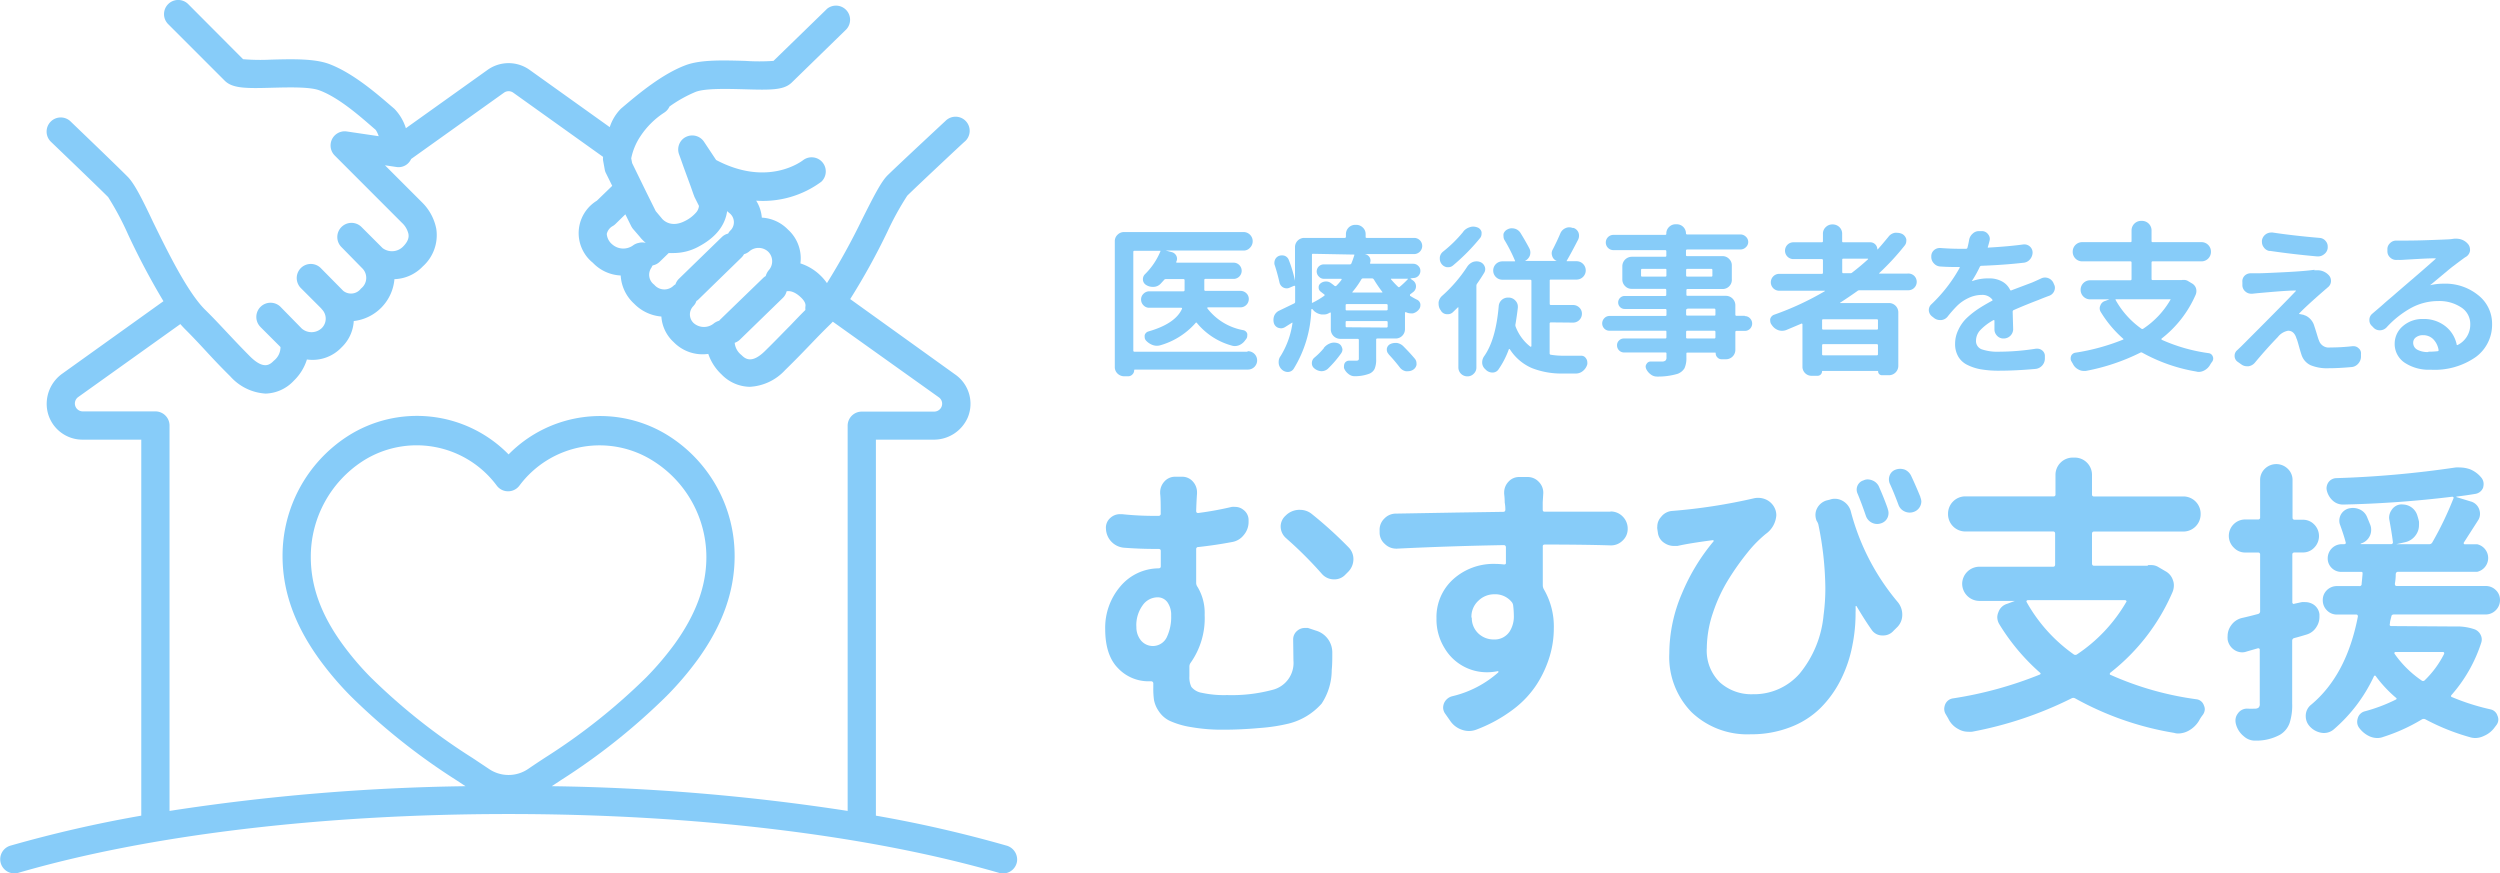 <svg xmlns="http://www.w3.org/2000/svg" width="353.92" height="123.65" viewBox="0 0 353.92 123.65"><defs><style>.cls-1{fill:#87ccf9;}</style></defs><g id="レイヤー_2" data-name="レイヤー 2"><g id="main"><g id="グループ_19" data-name="グループ 19"><g id="グループ_16" data-name="グループ 16"><g id="グループ_15" data-name="グループ 15"><path id="パス_69" data-name="パス 69" class="cls-1" d="M176.67,49.72a1.3,1.3,0,1,1,0,2.6h-16a.1.1,0,0,0-.11.09v0a.8.8,0,0,1-.26.61.82.82,0,0,1-.6.25h-.56a1.36,1.36,0,0,1-.93-.38,1.26,1.26,0,0,1-.39-.95V34.17a1.24,1.24,0,0,1,.39-.94,1.28,1.28,0,0,1,.93-.38h16.9a1.3,1.3,0,0,1,.91,2.23,1.18,1.18,0,0,1-.92.39h-11s0,0,0,0l.84.22a1,1,0,0,1,.67.54.93.93,0,0,1,.09.4.92.92,0,0,1-.11.43.09.09,0,0,0,.09.13h8.13a1.15,1.15,0,0,1,0,2.29h-4.07c-.12,0-.18.05-.18.16V41a.16.16,0,0,0,.14.18h5a1.17,1.17,0,0,1,.82.34,1.09,1.09,0,0,1,.34.82,1.18,1.18,0,0,1-1.16,1.17H171a.14.14,0,0,0-.08.05.07.07,0,0,0,0,.09h0A8.26,8.26,0,0,0,176,46.74a.73.73,0,0,1,.57.5.92.92,0,0,1,0,.29.72.72,0,0,1-.16.47.31.31,0,0,1-.09.11,2,2,0,0,1-.87.75,1.69,1.69,0,0,1-.63.13,1.41,1.41,0,0,1-.45-.07,9.7,9.7,0,0,1-4.92-3.19c-.07-.09-.14-.09-.2,0a10.5,10.5,0,0,1-4.92,3.13,1.91,1.91,0,0,1-.54.09,1.77,1.77,0,0,1-.56-.09,2.37,2.37,0,0,1-1-.66v0a.74.74,0,0,1-.18-.49,1,1,0,0,1,0-.25.76.76,0,0,1,.54-.54q3.79-1.09,4.74-3.19a.14.14,0,0,0,0-.11.14.14,0,0,0-.08-.05h-4.54a1.09,1.09,0,0,1-.82-.34,1.14,1.14,0,0,1-.35-.83,1.1,1.1,0,0,1,.35-.82,1.15,1.15,0,0,1,.82-.34h4.83c.1,0,.16-.06.16-.18V39.67a.15.15,0,0,0-.12-.16h-2.54a.3.3,0,0,0-.26.14l-.45.49a1.41,1.41,0,0,1-1,.47h-.16a1.7,1.7,0,0,1-.92-.27.93.93,0,0,1-.45-.83,1,1,0,0,1,.32-.72,9.76,9.76,0,0,0,2.15-3.19.08.08,0,0,0,0-.09.12.12,0,0,0-.1,0h-3.57a.14.14,0,0,0-.16.12v14a.15.15,0,0,0,.12.16h16Z"/><path id="パス_70" data-name="パス 70" class="cls-1" d="M199.7,39.41s0,0,0,0a.07.07,0,0,0,0,.06l.31.22a1,1,0,0,1,.45.85,1,1,0,0,1-.38.79l-.47.36s0,0,0,.09,0,.08,0,.09c.32.2.65.39,1,.56a.83.83,0,0,1,.47.63,1.1,1.1,0,0,1,0,.18.89.89,0,0,1-.22.58,1.53,1.53,0,0,1-.83.54,1.33,1.33,0,0,1-.34,0,1.4,1.4,0,0,1-.63-.16l0,0a.09.09,0,0,0-.1,0,.09.09,0,0,0-.06.08v2.31a1.32,1.32,0,0,1-.38.94,1.29,1.29,0,0,1-.94.39H195c-.12,0-.18.05-.18.16v2.78a3.33,3.33,0,0,1-.22,1.36,1.44,1.44,0,0,1-.82.71,5.86,5.86,0,0,1-2,.33.05.05,0,0,1,0,0,1.34,1.34,0,0,1-.88-.32,1.85,1.85,0,0,1-.63-.83.92.92,0,0,1,0-.29.81.81,0,0,1,.11-.43.71.71,0,0,1,.63-.33h1a.45.45,0,0,0,.28-.07.27.27,0,0,0,.08-.23V48.13c0-.1-.06-.16-.18-.16h-2.47a1.34,1.34,0,0,1-1.32-1.33V44.33a.1.1,0,0,0-.05-.08.05.05,0,0,0-.08,0h0a.51.51,0,0,1-.16.09,1.29,1.29,0,0,1-.67.18l-.34,0A2,2,0,0,1,186,44c-.07-.09-.15-.17-.22-.25a.1.1,0,0,0-.08,0,.08.08,0,0,0-.06.08,16.88,16.88,0,0,1-2.51,8.4,1,1,0,0,1-.81.43h0a1.24,1.24,0,0,1-.87-.36,1.37,1.37,0,0,1-.43-.9,1.1,1.1,0,0,1,0-.18,1.3,1.3,0,0,1,.27-.81,12,12,0,0,0,1.68-4.65.07.07,0,0,0,0-.07.08.08,0,0,0-.07,0l-1,.63a1.17,1.17,0,0,1-.54.16,1.78,1.78,0,0,1-.39-.07,1,1,0,0,1-.63-.67,1.74,1.74,0,0,1-.06-.45,1.71,1.71,0,0,1,.11-.59,1.41,1.41,0,0,1,.74-.74l2.07-1a.23.23,0,0,0,.15-.23c0-.37,0-.93,0-1.66v-.52a.12.12,0,0,0-.05-.09h-.11l-.63.27a.9.9,0,0,1-.4.09,1,1,0,0,1-.47-.11,1.06,1.06,0,0,1-.56-.74c-.18-.8-.4-1.6-.65-2.38a.89.89,0,0,1-.07-.36,1.17,1.17,0,0,1,.09-.45,1,1,0,0,1,.58-.56,1.25,1.25,0,0,1,.81,0,1,1,0,0,1,.56.58,17.86,17.86,0,0,1,.88,2.95h0V35a1.31,1.31,0,0,1,1.33-1.32h5.7a.16.16,0,0,0,.18-.14v-.38a1.32,1.32,0,0,1,1.29-1.33H192a1.33,1.33,0,0,1,.94.39,1.26,1.26,0,0,1,.39.94v.34c0,.12,0,.18.16.18h6.74a1.14,1.14,0,0,1,1.11,1.18,1.16,1.16,0,0,1-1.11,1.11h-7.4s0,0,0,0l.38,0a1,1,0,0,1,.68.45.9.9,0,0,1,.13.45,1,1,0,0,1-.06.34c0,.09,0,.13.09.13h6a1,1,0,0,1,.73.3.92.92,0,0,1,.3.72,1,1,0,0,1-1,1Zm-13.81-3.48c-.1,0-.16,0-.16.17V41c0,.41,0,1,0,1.78a.12.12,0,0,0,0,.08.1.1,0,0,0,.09,0,12.1,12.1,0,0,0,1.67-1,.13.13,0,0,0,0-.17.12.12,0,0,0,0,0c-.17-.12-.34-.26-.52-.4a.7.7,0,0,1-.29-.56.68.68,0,0,1,.24-.59,1.21,1.21,0,0,1,.75-.29l.06,0a1.11,1.11,0,0,1,.68.22c.19.14.36.26.51.39a.2.2,0,0,0,.26,0v0a6.63,6.63,0,0,0,.74-.85.07.07,0,0,0,0-.09.06.06,0,0,0-.06-.05h-2.41a.94.94,0,0,1-.72-.3,1,1,0,0,1,.7-1.74h3.64a.24.24,0,0,0,.25-.15c.15-.37.28-.74.4-1.13a.12.12,0,0,0,0-.11.12.12,0,0,0-.08,0Zm1.51,13.34a2.06,2.06,0,0,1,.87-.65,1.52,1.52,0,0,1,.59-.12,1.84,1.84,0,0,1,.47.07.9.9,0,0,1,.63.58,1,1,0,0,1,.09.34,1,1,0,0,1-.18.52A15.49,15.49,0,0,1,188,52.19a1.36,1.36,0,0,1-.92.36h0a1.66,1.66,0,0,1-1-.39.9.9,0,0,1-.36-.76,1,1,0,0,1,.38-.79,9.91,9.91,0,0,0,1.33-1.34Zm8.87-5.33q.18,0,.18-.15v-.57a.16.16,0,0,0-.14-.17h-5.66c-.1,0-.15.05-.15.17v.57a.13.13,0,0,0,.11.15s0,0,0,0Zm0,2.43a.16.16,0,0,0,.18-.14v-.62c0-.1-.06-.16-.18-.16h-5.62a.13.13,0,0,0-.15.12s0,0,0,0v.58q0,.18.15.18Zm-1.8-6.83a.29.29,0,0,0-.27-.13H193a.29.29,0,0,0-.27.13,12.2,12.2,0,0,1-1.26,1.78.06.06,0,0,0,0,.09.08.08,0,0,0,.07,0h4.08a.08.08,0,0,0,.07,0,.07.07,0,0,0,0-.09,18,18,0,0,1-1.21-1.78Zm2.11,10.58a.86.86,0,0,1-.25-.61v-.13a.88.88,0,0,1,.45-.65,1.62,1.62,0,0,1,.74-.18h.23a1.65,1.65,0,0,1,.9.45c.66.66,1.21,1.26,1.66,1.8a1,1,0,0,1,.22.63,1,1,0,0,1,0,.24,1.08,1.08,0,0,1-.56.72,1.26,1.26,0,0,1-.63.16,1.33,1.33,0,0,1-.34,0,1.43,1.43,0,0,1-.83-.53,23.9,23.9,0,0,0-1.57-1.85Zm2.72-10.6a.06.06,0,0,0,0-.06h0a.08.08,0,0,0-.07,0H197a.08.08,0,0,0-.07,0,.07.07,0,0,0,0,.09,12.68,12.68,0,0,0,1,1.06.15.15,0,0,0,.22,0l0,0a13.1,13.1,0,0,0,1.15-1.08Z"/><path id="パス_71" data-name="パス 71" class="cls-1" d="M207.7,37.77a1.79,1.79,0,0,1,.81-.68,1.61,1.61,0,0,1,.54-.09,1.41,1.41,0,0,1,.49.09,1.1,1.1,0,0,1,.65.65.92.92,0,0,1,.07.36,1,1,0,0,1-.16.54q-.45.75-1,1.53a.52.52,0,0,0-.09.29V52a1.19,1.19,0,0,1-.38.91,1.21,1.21,0,0,1-.91.37A1.26,1.26,0,0,1,206.46,52V43.56s0-.05,0-.05a.06.06,0,0,0-.07,0l-.72.7a1,1,0,0,1-.67.27,1.2,1.2,0,0,1-.2,0A1,1,0,0,1,204,44a.81.81,0,0,0-.12-.18,1.57,1.57,0,0,1-.22-.79,2.29,2.29,0,0,1,0-.25,1.54,1.54,0,0,1,.5-.9A20.25,20.25,0,0,0,207.7,37.77Zm-.54-5a1.91,1.91,0,0,1,.9-.6,1.41,1.41,0,0,1,.49-.09,1.71,1.71,0,0,1,.59.11.93.93,0,0,1,.6.65,1.24,1.24,0,0,1,0,.27.93.93,0,0,1-.2.58,28.24,28.24,0,0,1-3.84,3.89,1,1,0,0,1-.66.25l-.2,0a1.19,1.19,0,0,1-.78-.49,1.23,1.23,0,0,1-.23-.72v-.18a1.23,1.23,0,0,1,.45-.81A18.6,18.6,0,0,0,207.16,32.8Zm12.4,12.87a.16.16,0,0,0-.18.14v4.24a.18.18,0,0,0,.16.2h0a11.07,11.07,0,0,0,1.82.14h2.47a.77.77,0,0,1,.7.38.88.88,0,0,1,.18.52,1.12,1.12,0,0,1,0,.31l0,0a1.82,1.82,0,0,1-.6.93,1.54,1.54,0,0,1-1,.38h-1.88a11.4,11.4,0,0,1-4.36-.77,7,7,0,0,1-3.14-2.69.07.07,0,0,0-.08,0s-.06,0-.06.06a12.25,12.25,0,0,1-1.46,2.83,1,1,0,0,1-.83.43h0a1.32,1.32,0,0,1-.9-.34l-.14-.14a1.26,1.26,0,0,1-.43-.87v-.11a1.5,1.5,0,0,1,.27-.84q1.66-2.33,2.07-7.1a1.3,1.3,0,0,1,1.3-1.21h.2a1.31,1.31,0,0,1,.9.47,1.2,1.2,0,0,1,.31.81v.14q-.14,1.19-.33,2.31a.67.67,0,0,0,0,.34,6.51,6.51,0,0,0,2.09,2.87.08.08,0,0,0,.1,0,.09.09,0,0,0,.06-.09V39.76c0-.1-.06-.16-.18-.16h-3.93a1.3,1.3,0,0,1,0-2.6h1.7s.07,0,.08,0a.09.09,0,0,0,0-.11A22.89,22.89,0,0,0,213,34a1,1,0,0,1-.15-.54,1.47,1.47,0,0,1,0-.36,1.09,1.09,0,0,1,.61-.65,1.17,1.17,0,0,1,.58-.13,1.54,1.54,0,0,1,.43.06,1.38,1.38,0,0,1,.79.61c.47.76.89,1.49,1.25,2.18a1.3,1.3,0,0,1,.14.58,1.55,1.55,0,0,1-.07.43,1.41,1.41,0,0,1-.7.76l0,0s0,0,0,0a0,0,0,0,0,0,0h4.6s0,0,0,0,0,0,0,0l-.09,0a1.06,1.06,0,0,1-.65-.7,1.22,1.22,0,0,1-.07-.38,1.1,1.1,0,0,1,.16-.56c.37-.72.73-1.47,1.06-2.25a1.39,1.39,0,0,1,.71-.74,1.25,1.25,0,0,1,.57-.13,1.2,1.2,0,0,1,.45.09l.15,0a1.15,1.15,0,0,1,.7.68,1.2,1.2,0,0,1,.07.42,1.31,1.31,0,0,1-.11.52c-.65,1.26-1.18,2.25-1.62,3a.06.06,0,0,0,0,.09h0a.1.1,0,0,0,.08,0h1.3a1.3,1.3,0,1,1,0,2.6h-3.62c-.12,0-.18,0-.18.16V43a.16.16,0,0,0,.14.18h3.16a1.25,1.25,0,0,1,.89.36,1.18,1.18,0,0,1,.37.88,1.25,1.25,0,0,1-1.26,1.25Z"/><path id="パス_72" data-name="パス 72" class="cls-1" d="M247,44.75a1,1,0,0,1,.75.32,1.05,1.05,0,0,1,0,1.47,1,1,0,0,1-.75.3h-1.17c-.1,0-.16.06-.16.18v2.51a1.33,1.33,0,0,1-1.32,1.33h-.63a.79.79,0,0,1-.58-.25.78.78,0,0,1-.25-.6c0-.06,0-.09-.11-.09h-3.87c-.12,0-.17,0-.17.15v.54a3.45,3.45,0,0,1-.27,1.52,1.91,1.91,0,0,1-1,.8,9.8,9.8,0,0,1-2.9.38h0a1.42,1.42,0,0,1-.9-.32,2,2,0,0,1-.63-.78,1.14,1.14,0,0,1-.07-.32.68.68,0,0,1,.14-.38.64.64,0,0,1,.58-.33l1.67,0a.68.68,0,0,0,.43-.15.58.58,0,0,0,.13-.44v-.54a.13.13,0,0,0-.12-.15h-5.88a1,1,0,0,1-1-1,.91.91,0,0,1,.29-.7.93.93,0,0,1,.7-.28h5.84c.11,0,.16-.06.16-.18V47c0-.12,0-.18-.16-.18h-7.88a1,1,0,0,1-.75-.3,1.05,1.05,0,0,1,0-1.47,1,1,0,0,1,.75-.32h7.89a.15.15,0,0,0,.16-.12v-.69c0-.12-.06-.18-.16-.18H230a.92.92,0,0,1,0-1.84h5.73a.15.15,0,0,0,.16-.12v-.71c0-.12-.06-.18-.16-.18H231a1.24,1.24,0,0,1-.93-.38,1.3,1.3,0,0,1-.4-.94V37.68A1.35,1.35,0,0,1,231,36.35h4.74a.15.15,0,0,0,.16-.12v-.64c0-.12-.06-.18-.16-.18h-7.33a1.08,1.08,0,0,1,0-2.16h7.33a.15.15,0,0,0,.16-.12v0a1.26,1.26,0,0,1,.39-1,1.28,1.28,0,0,1,.93-.38h.14a1.3,1.3,0,0,1,1.32,1.29v0q0,.15.18.15h7.52a1.1,1.1,0,0,1,.78.32,1,1,0,0,1,0,1.49l0,0a1.1,1.1,0,0,1-.78.32h-7.53a.16.16,0,0,0-.17.13,0,0,0,0,0,0,.05v.6c0,.11.05.16.17.16h5a1.26,1.26,0,0,1,.94.4,1.24,1.24,0,0,1,.38.93v1.91A1.3,1.3,0,0,1,244,40.91h-5.09a.16.16,0,0,0-.17.14,0,0,0,0,0,0,0v.67c0,.11.05.16.17.16h5.44a1.34,1.34,0,0,1,1.32,1.32v1.35a.15.15,0,0,0,.13.16H247ZM232.32,39a.14.14,0,0,0,.11.16h3.32a.14.14,0,0,0,.16-.12v-.8c0-.12,0-.18-.16-.18h-3.28q-.15,0-.15.18Zm10.1-.76q0-.18-.15-.18h-3.4a.16.16,0,0,0-.17.14,0,0,0,0,0,0,0V39c0,.1.05.16.17.16h3.4a.13.13,0,0,0,.15-.12s0,0,0,0Zm-3.55,5.5a.16.16,0,0,0-.17.13,0,0,0,0,0,0,0v.65c0,.1.05.16.17.16h3.8c.12,0,.18,0,.18-.16v-.65a.17.17,0,0,0-.13-.18h-3.85Zm3.8,4.18a.16.16,0,0,0,.18-.13V47a.16.16,0,0,0-.13-.18h-3.85a.15.15,0,0,0-.17.13,0,0,0,0,0,0,.05v.74a.15.15,0,0,0,.13.18h3.84Z"/><path id="パス_73" data-name="パス 73" class="cls-1" d="M271,39.06a1.19,1.19,0,0,1,0,1.68l0,0a1.15,1.15,0,0,1-.85.35h-6.9a.47.47,0,0,0-.32.12c-.84.6-1.65,1.14-2.42,1.64,0,0-.05,0,0,.05a.05.05,0,0,0,.06,0h6.85a1.32,1.32,0,0,1,1.32,1.32v7.57a1.33,1.33,0,0,1-1.32,1.33h-1a.54.54,0,0,1-.54-.54h0a.05.05,0,0,0-.05-.07H258s-.06,0-.06.09a.62.62,0,0,1-.61.6h-.81A1.29,1.29,0,0,1,255.17,52V45.92a.11.11,0,0,0-.06-.1.09.09,0,0,0-.1,0l-2.13.9a1.71,1.71,0,0,1-.59.11,1.66,1.66,0,0,1-.49-.07,1.83,1.83,0,0,1-.9-.65l-.09-.13a.89.89,0,0,1-.2-.56.77.77,0,0,1,0-.27.88.88,0,0,1,.59-.61,41,41,0,0,0,7.14-3.32,0,0,0,0,0,0-.06l0,0h-6.45a1.21,1.21,0,0,1-.85-.35,1.2,1.2,0,0,1,0-1.69l0,0a1.17,1.17,0,0,1,.85-.35h6a.15.15,0,0,0,.18-.13v-1.8c0-.1-.06-.16-.18-.16h-4a1.19,1.19,0,0,1,0-2.38h4q.18,0,.18-.15v-1a1.27,1.27,0,0,1,.4-1,1.32,1.32,0,0,1,.93-.38h.06a1.37,1.37,0,0,1,.94.38,1.3,1.3,0,0,1,.39,1v1a.13.13,0,0,0,.12.15h3.86a1,1,0,0,1,1,1v0s0,0,0,0a.07.07,0,0,0,.06,0c.52-.57,1-1.16,1.5-1.76a1.44,1.44,0,0,1,.9-.58,1.49,1.49,0,0,1,.36,0,1.71,1.71,0,0,1,.7.16,1.19,1.19,0,0,1,.58.74,1.24,1.24,0,0,1,0,.27,1,1,0,0,1-.23.63,35.14,35.14,0,0,1-3.61,3.91,0,0,0,0,0,0,.06h0a.07.07,0,0,0,.07,0h3.95A1.19,1.19,0,0,1,271,39.06Zm-5.3,7.6a.14.14,0,0,0,.16-.12V45.35a.14.14,0,0,0-.12-.15h-7.63a.14.14,0,0,0-.16.11V46.5a.14.14,0,0,0,.12.16h7.63Zm-7.75,3.48a.14.14,0,0,0,.12.16h7.63a.15.15,0,0,0,.16-.12V48.9c0-.12-.06-.18-.16-.18h-7.59c-.11,0-.16.06-.16.18Zm3-13.52a.13.13,0,0,0-.15.12,0,0,0,0,0,0,0v1.76q0,.18.15.18h1a.4.4,0,0,0,.29-.12c.81-.62,1.55-1.25,2.22-1.86,0,0,0-.06,0-.08a.11.11,0,0,0-.07,0Z"/><path id="パス_74" data-name="パス 74" class="cls-1" d="M285,46.62a1.34,1.34,0,0,1-1.3,1.3h-.09a1.2,1.2,0,0,1-.9-.4,1.27,1.27,0,0,1-.36-.88v0c0-.27,0-.69,0-1.24a.1.1,0,0,0-.05-.08.09.09,0,0,0-.09,0,7.65,7.65,0,0,0-1.85,1.4,2.2,2.2,0,0,0-.62,1.49,1.24,1.24,0,0,0,.8,1.24,7,7,0,0,0,2.53.34,34.45,34.45,0,0,0,5.17-.43h.18a1.1,1.1,0,0,1,.69.25,1,1,0,0,1,.38.85l0,.31a1.48,1.48,0,0,1-1.35,1.46c-1.9.17-3.61.25-5.12.25a14.83,14.83,0,0,1-2.49-.18,6.92,6.92,0,0,1-1.95-.61,3,3,0,0,1-1.34-1.19,3.48,3.48,0,0,1-.46-1.84,4.42,4.42,0,0,1,.44-1.92A5.52,5.52,0,0,1,278.45,45a12.48,12.48,0,0,1,1.62-1.28c.55-.36,1.18-.73,1.9-1.12.1,0,.13-.11.07-.2a1.78,1.78,0,0,0-1.5-.65,4.41,4.41,0,0,0-1.89.45A5.65,5.65,0,0,0,277,43.36a17.82,17.82,0,0,0-1.28,1.46,1.3,1.3,0,0,1-.9.49l-.18,0a1.36,1.36,0,0,1-.81-.27l-.32-.25a1.17,1.17,0,0,1-.45-.83v-.07a1.09,1.09,0,0,1,.36-.81,21.36,21.36,0,0,0,4-5.16.17.17,0,0,0,0-.12.12.12,0,0,0-.08,0h-.11c-.74,0-1.57,0-2.5-.07a1.3,1.3,0,0,1-.94-.43,1.31,1.31,0,0,1-.38-1v0a1.12,1.12,0,0,1,.38-.88,1.2,1.2,0,0,1,.81-.31h.11c.94.07,1.83.11,2.67.11h.95a.2.2,0,0,0,.2-.16c.1-.39.18-.76.24-1.12a1.53,1.53,0,0,1,.54-.9,1.23,1.23,0,0,1,.83-.32h.11l.39,0a1.08,1.08,0,0,1,.83.47,1,1,0,0,1,.18.92c-.06.26-.14.54-.23.83a.09.09,0,0,0,0,.11.14.14,0,0,0,.11,0c1.93-.11,3.58-.26,4.94-.45l.18,0a1.16,1.16,0,0,1,1.1,1.13v0a1.51,1.51,0,0,1-.38,1,1.34,1.34,0,0,1-.95.47q-2.58.3-5.9.43a.25.25,0,0,0-.25.16,15.7,15.7,0,0,1-1.12,2s0,0,0,0,0,0,.06,0a6.78,6.78,0,0,1,2.4-.38,3.72,3.72,0,0,1,1.79.42,2.64,2.64,0,0,1,1.16,1.2c.06.1.13.12.22.06L287.67,40c.51-.22.95-.42,1.33-.6a1.24,1.24,0,0,1,.54-.11,1.33,1.33,0,0,1,1.16.76l.09.22a1,1,0,0,1,.12.45,1.22,1.22,0,0,1-.86,1.17c-.54.2-1,.38-1.43.56-1,.38-2.21.86-3.53,1.44a.25.25,0,0,0-.16.25Z"/><path id="パス_75" data-name="パス 75" class="cls-1" d="M308.94,39.63l.27,0a1.06,1.06,0,0,1,.5.13l.6.36a1.23,1.23,0,0,1,.57.68,1.34,1.34,0,0,1,.06.4,1.37,1.37,0,0,1-.09.49A15.81,15.81,0,0,1,306,47.94a.15.15,0,0,0,0,.1s0,.06.07.08A24.28,24.28,0,0,0,312.7,50a.71.71,0,0,1,.56.47.72.72,0,0,1,.06.29.78.78,0,0,1-.15.45,3.52,3.52,0,0,0-.3.45,2,2,0,0,1-.83.79,1.65,1.65,0,0,1-.78.2,1.19,1.19,0,0,1-.32-.05,23.85,23.85,0,0,1-7.66-2.67.27.27,0,0,0-.29,0,29.35,29.35,0,0,1-7.7,2.58l-.31,0a1.47,1.47,0,0,1-.74-.2,1.72,1.72,0,0,1-.79-.81l-.09-.15-.09-.16a.72.72,0,0,1-.13-.45,1,1,0,0,1,.06-.34.78.78,0,0,1,.61-.47,30.15,30.15,0,0,0,6.72-1.84c.1,0,.11-.1,0-.18a16.17,16.17,0,0,1-3.12-3.73,1,1,0,0,1-.16-.54.85.85,0,0,1,.09-.38,1,1,0,0,1,.67-.65l.61-.23s0,0,0,0h0a0,0,0,0,0,0,0h-2.77A1.35,1.35,0,0,1,294.55,41v0a1.34,1.34,0,0,1,1.32-1.32h5.73c.1,0,.16-.06.16-.18V37.18c0-.12-.05-.18-.16-.18h-6.85a1.34,1.34,0,0,1-1.32-1.33V35.6a1.34,1.34,0,0,1,1.32-1.32h6.85a.14.14,0,0,0,.16-.12V32.59a1.35,1.35,0,0,1,1.32-1.32h.18a1.35,1.35,0,0,1,1.33,1.32v1.53a.14.14,0,0,0,.12.16h7A1.34,1.34,0,0,1,313,35.6v.07A1.34,1.34,0,0,1,311.69,37h-6.94c-.11,0-.16.06-.16.18v2.29c0,.12.05.18.16.18h4.11Zm-1.68,2.85a.09.09,0,0,0,0-.11.1.1,0,0,0-.1,0h-7.55a.1.1,0,0,0-.1,0,.09.09,0,0,0,0,.11,12.3,12.3,0,0,0,3.64,4.05.23.23,0,0,0,.27,0,12.23,12.23,0,0,0,3.82-4.05Z"/><path id="パス_76" data-name="パス 76" class="cls-1" d="M327.61,38.26l.4,0a2.18,2.18,0,0,1,1.69.72,1.13,1.13,0,0,1,.29.76.36.36,0,0,1,0,.11,1.12,1.12,0,0,1-.45.83l-.26.23a1.64,1.64,0,0,0-.19.16q-2.56,2.22-3.59,3.3a.08.08,0,0,0,0,.09.08.08,0,0,0,.07,0l.54.11a2,2,0,0,0,.31.12,2.32,2.32,0,0,1,1.22,1.5c.07.2.18.54.32,1s.25.84.33,1a1.45,1.45,0,0,0,1.59,1,27.72,27.72,0,0,0,3.15-.18l.16,0a1,1,0,0,1,.71.29.92.92,0,0,1,.34.83l0,.38a1.49,1.49,0,0,1-.42,1,1.4,1.4,0,0,1-1,.46c-1.2.11-2.25.16-3.15.16a6.11,6.11,0,0,1-2.57-.43,2.46,2.46,0,0,1-1.29-1.5c-.09-.27-.22-.7-.38-1.28s-.27-.93-.32-1c-.22-.74-.62-1.1-1.19-1.1a2.4,2.4,0,0,0-1.46.9q-1.59,1.64-3.23,3.61a1.48,1.48,0,0,1-.9.52l-.23,0a1.3,1.3,0,0,1-.78-.25l-.54-.38a1,1,0,0,1-.43-.83,1,1,0,0,1,.34-.79l.56-.53q6.09-6.09,7.77-7.87s0,0,0-.07a.06.06,0,0,0-.06,0c-1.14,0-2.95.16-5.42.38l-.67.07a.55.55,0,0,1-.18,0,1.2,1.2,0,0,1-.79-.29,1.18,1.18,0,0,1-.45-.85l0-.5a1.11,1.11,0,0,1,.31-.9,1.2,1.2,0,0,1,.88-.35h.85c.71,0,2-.06,4-.16s3.33-.22,4.19-.34Zm-6.29-2.72a1.24,1.24,0,0,1-.85-.54,1.22,1.22,0,0,1-.25-.74,1,1,0,0,1,0-.24v0a1.33,1.33,0,0,1,1.3-1.1.83.83,0,0,1,.22,0c2,.3,4.19.55,6.65.76a1.19,1.19,0,0,1,.87.47,1.13,1.13,0,0,1,.27.74v.2l0,0a1.24,1.24,0,0,1-.51.9,1.33,1.33,0,0,1-.86.31l-.13,0c-2.34-.21-4.57-.47-6.72-.79Z"/><path id="パス_77" data-name="パス 77" class="cls-1" d="M347.45,33.79l.27,0a2.25,2.25,0,0,1,.85.16,2.08,2.08,0,0,1,.88.67,1.17,1.17,0,0,1,.22.67.69.69,0,0,1,0,.25,1.23,1.23,0,0,1-.52.79,4.2,4.2,0,0,0-.49.33c-.36.26-.81.6-1.34,1s-1.14.93-1.84,1.51-1.19,1-1.47,1.21a.06.06,0,0,0,0,0l0,0a8.34,8.34,0,0,1,1.93-.22,7.38,7.38,0,0,1,4.86,1.6,5.12,5.12,0,0,1,2,4.15,5.67,5.67,0,0,1-2.29,4.62,10.15,10.15,0,0,1-6.4,1.81,6.2,6.2,0,0,1-3.7-1,3.19,3.19,0,0,1-1.4-2.72,3.26,3.26,0,0,1,1.17-2.46A4.18,4.18,0,0,1,343,45.16a4.91,4.91,0,0,1,3.16,1,4.42,4.42,0,0,1,1.62,2.57q0,.18.18.09a3.21,3.21,0,0,0,1.75-2.94,2.76,2.76,0,0,0-1.28-2.36,5.59,5.59,0,0,0-3.28-.9,8,8,0,0,0-3.86,1,13.58,13.58,0,0,0-3.44,2.74,1.32,1.32,0,0,1-.9.4h-.06a1.2,1.2,0,0,1-.86-.36l-.24-.25a1.06,1.06,0,0,1-.36-.83,1.12,1.12,0,0,1,.45-.94c.44-.39,1-.84,1.55-1.34s1.18-1,1.78-1.54l1.23-1.06q2.94-2.51,4.37-3.8s0-.05,0-.07a.08.08,0,0,0-.07,0c-1.14,0-2.75.11-4.85.23h-.25a1.63,1.63,0,0,0-.31,0h-.12a1.2,1.2,0,0,1-.8-.31,1.17,1.17,0,0,1-.43-.88l0-.31a1.12,1.12,0,0,1,.38-.88,1.18,1.18,0,0,1,.85-.36l.05,0h.76c.75,0,1.94,0,3.58-.06s2.76-.09,3.34-.14Zm-3.69,16a11.73,11.73,0,0,0,1.33-.07.14.14,0,0,0,.14-.14.06.06,0,0,0,0,0,2.81,2.81,0,0,0-.76-1.56,2,2,0,0,0-1.44-.57,1.6,1.6,0,0,0-1,.3.91.91,0,0,0-.4.75,1.1,1.1,0,0,0,.57,1,3.12,3.12,0,0,0,1.58.34Z"/></g></g><g id="グループ_18" data-name="グループ 18"><g id="グループ_17" data-name="グループ 17"><path id="パス_78" data-name="パス 78" class="cls-1" d="M183.07,90.54a1.58,1.58,0,0,1,.61-1.27,1.61,1.61,0,0,1,1-.37,4,4,0,0,1,.49,0l1.11.37a3.21,3.21,0,0,1,2.33,3.12v.16c0,.77,0,1.54-.08,2.3a8.64,8.64,0,0,1-1.43,4.76,9.21,9.21,0,0,1-4.68,2.83,25.2,25.2,0,0,1-4.06.62c-1.8.16-3.46.24-5,.24a25.26,25.26,0,0,1-4.76-.37,11.74,11.74,0,0,1-3-.88,3.84,3.84,0,0,1-1.57-1.39,4.07,4.07,0,0,1-.66-1.56,11.29,11.29,0,0,1-.1-1.74v-.58a.3.3,0,0,0-.25-.33h-.37a5.93,5.93,0,0,1-4.36-1.84q-1.83-1.84-1.83-5.58A9,9,0,0,1,158.62,83,7.12,7.12,0,0,1,164,80.46c.22,0,.33-.1.33-.29V78c0-.2-.11-.29-.33-.29h-.54c-1.42,0-2.87-.06-4.34-.17a2.79,2.79,0,0,1-2.55-2.66v0a1.82,1.82,0,0,1,.62-1.56,2,2,0,0,1,1.39-.53h.25c1.42.15,2.84.23,4.27.24h.9a.29.29,0,0,0,.32-.24.14.14,0,0,0,0-.09c0-1.17,0-2.12-.08-2.83v-.16a2.25,2.25,0,0,1,.58-1.52,2,2,0,0,1,1.51-.7h1a2,2,0,0,1,1.56.7,2.25,2.25,0,0,1,.57,1.52v.16q-.08,1.11-.12,2.46c0,.22.11.32.33.29a46.93,46.93,0,0,0,4.71-.86,2.77,2.77,0,0,1,.49,0,1.84,1.84,0,0,1,1.15.41,1.79,1.79,0,0,1,.74,1.48v.2a2.85,2.85,0,0,1-.68,1.89,2.65,2.65,0,0,1-1.7,1c-1.47.28-3,.51-4.71.7a.29.29,0,0,0-.33.25v4.84a1,1,0,0,0,.2.57,7.12,7.12,0,0,1,1,3.94,10.9,10.9,0,0,1-2,6.81.92.92,0,0,0-.16.53v1.36a3.11,3.11,0,0,0,.28,1.5,2.39,2.39,0,0,0,1.48.84,14.74,14.74,0,0,0,3.57.32,22.28,22.28,0,0,0,6.4-.73,3.92,3.92,0,0,0,3-4.15v0ZM160.88,88.7a2.93,2.93,0,0,0,.67,2,2.19,2.19,0,0,0,3.61-.45,6.65,6.65,0,0,0,.64-3.1,3.09,3.09,0,0,0-.53-1.89,1.7,1.7,0,0,0-1.4-.7,2.6,2.6,0,0,0-2.12,1.15,4.79,4.79,0,0,0-.88,3Zm21.24-12.47a2.21,2.21,0,0,1-.82-1.72A2.07,2.07,0,0,1,182,73l0,0a2.74,2.74,0,0,1,1.8-.82.69.69,0,0,1,.25,0,2.6,2.6,0,0,1,1.64.57,58.23,58.23,0,0,1,5.21,4.72,2.35,2.35,0,0,1,.7,1.68,2.54,2.54,0,0,1-.78,1.84l-.37.37a2.1,2.1,0,0,1-1.56.66h-.08a2.27,2.27,0,0,1-1.64-.74,55.11,55.11,0,0,0-5-5Z"/><path id="パス_79" data-name="パス 79" class="cls-1" d="M228,72.41a2.35,2.35,0,0,1,1.73.72,2.41,2.41,0,0,1,.7,1.74v0a2.23,2.23,0,0,1-.74,1.68,2.3,2.3,0,0,1-1.64.66h-.08q-3.73-.12-9.27-.12c-.22,0-.32.11-.29.32v5.46a1.14,1.14,0,0,0,.16.57,10.44,10.44,0,0,1,1.4,5.54,13.68,13.68,0,0,1-.58,3.92,15.79,15.79,0,0,1-1.78,3.9,14,14,0,0,1-3.42,3.65,20.79,20.79,0,0,1-5.21,2.85,2.94,2.94,0,0,1-2.05,0,3.23,3.23,0,0,1-1.64-1.27l-.66-.94a1.55,1.55,0,0,1-.33-.9,1.9,1.9,0,0,1,.12-.62,1.73,1.73,0,0,1,1.15-1,15,15,0,0,0,6.56-3.4s0-.06,0-.1a.09.09,0,0,0-.08-.06,7.37,7.37,0,0,1-1.56.16,6.94,6.94,0,0,1-6-3.44,7.72,7.72,0,0,1-1.13-4.19A7.2,7.2,0,0,1,205.73,82a8.5,8.5,0,0,1,5.9-2.17,11,11,0,0,1,1.28.08c.21,0,.31-.07.28-.29V77.5q0-.33-.33-.33c-4.94.09-10,.25-15.09.5a.17.17,0,0,1-.12,0,2.27,2.27,0,0,1-1.6-.66,2.11,2.11,0,0,1-.74-1.64v-.25a2.19,2.19,0,0,1,.66-1.7,2.25,2.25,0,0,1,1.68-.71l8.57-.15,6.6-.1c.19,0,.29-.11.29-.32a5.52,5.52,0,0,0-.09-1,10.16,10.16,0,0,0-.08-1.23v-.2a2.2,2.2,0,0,1,.58-1.48,2,2,0,0,1,1.56-.7h1.18a2.14,2.14,0,0,1,1.6.7,2.17,2.17,0,0,1,.62,1.56l-.08,1.32v1c0,.22.06.33.28.33l4.56,0H228Zm-19.64,15a3,3,0,0,0,.92,2.26,3.14,3.14,0,0,0,2.2.86,2.54,2.54,0,0,0,2.25-1.15,4,4,0,0,0,.58-2.3,11.37,11.37,0,0,0-.09-1.31.94.94,0,0,0-.2-.53,3,3,0,0,0-2.46-1.11,3.19,3.19,0,0,0-2.23.88A3.07,3.07,0,0,0,208.31,87.46Z"/><path id="パス_80" data-name="パス 80" class="cls-1" d="M257.17,73.72a2.3,2.3,0,0,1-.16-.82,2,2,0,0,1,.21-.9,2.23,2.23,0,0,1,1.35-1.15l.49-.12a1.88,1.88,0,0,1,.7-.12,2.22,2.22,0,0,1,1.07.28A2.43,2.43,0,0,1,262,72.33a32.74,32.74,0,0,0,6.64,12.88,2.76,2.76,0,0,1,.66,1.8,2.45,2.45,0,0,1-.7,1.76l-.54.53a1.9,1.9,0,0,1-1.47.66h-.13a1.8,1.8,0,0,1-1.51-.82c-.71-1-1.41-2.13-2.1-3.28,0-.06-.06-.08-.1-.06s-.06,0-.06.06a7.5,7.5,0,0,1,0,.82,23,23,0,0,1-.45,4.68,18.53,18.53,0,0,1-1.66,4.9,15.23,15.23,0,0,1-2.89,4,12.24,12.24,0,0,1-4.25,2.69,15.24,15.24,0,0,1-5.6,1,11.42,11.42,0,0,1-8.36-3.12,11.17,11.17,0,0,1-3.16-8.33,21.69,21.69,0,0,1,1.8-8.51,28.53,28.53,0,0,1,4.47-7.36.07.07,0,0,0,0-.1.13.13,0,0,0-.12-.06c-2.27.3-3.92.57-5,.82a.12.12,0,0,0-.08,0H237a2.42,2.42,0,0,1-1.36-.41,2,2,0,0,1-.94-1.48l-.08-.53a1.24,1.24,0,0,1,0-.33,2,2,0,0,1,.53-1.35,2.17,2.17,0,0,1,1.6-.86,79.4,79.4,0,0,0,11.48-1.77,2.74,2.74,0,0,1,1.89.21,2.52,2.52,0,0,1,1.23,1.43,2.34,2.34,0,0,1,.12.74A3.51,3.51,0,0,1,250,75.57a17.28,17.28,0,0,0-2.55,2.58,37.22,37.22,0,0,0-2.7,3.79,22.39,22.39,0,0,0-2.24,4.78,16.05,16.05,0,0,0-.88,5,6.27,6.27,0,0,0,1.85,4.88,6.66,6.66,0,0,0,4.67,1.68,8.57,8.57,0,0,0,6.63-2.93,15.2,15.2,0,0,0,3.38-8.27,28.57,28.57,0,0,0,.25-3.81,46.09,46.09,0,0,0-1-9.07A2,2,0,0,0,257.17,73.72ZM267.22,72a1.56,1.56,0,0,1,0,1.27,1.48,1.48,0,0,1-.94.82A1.65,1.65,0,0,1,265,74a1.69,1.69,0,0,1-.86-1c-.41-1.2-.8-2.23-1.15-3.08a1.37,1.37,0,0,1,.62-1.84l.24-.09a1.24,1.24,0,0,1,.53-.12,1.86,1.86,0,0,1,.74.16,1.72,1.72,0,0,1,.94,1c.47,1.06.86,2.06,1.19,3Zm4.64-1.6A1.62,1.62,0,0,1,272,71a1.59,1.59,0,0,1-1.11,1.48,1.7,1.7,0,0,1-1.27-.08,1.63,1.63,0,0,1-.86-.94c-.44-1.18-.85-2.19-1.23-3a1.54,1.54,0,0,1,0-1.19,1.37,1.37,0,0,1,.82-.78,1.9,1.9,0,0,1,.62-.12,2.1,2.1,0,0,1,.7.12,1.79,1.79,0,0,1,.9.9c.43.91.87,1.92,1.31,3Z"/><path id="パス_81" data-name="パス 81" class="cls-1" d="M304.12,80a4,4,0,0,1,.49,0,1.87,1.87,0,0,1,.9.25l1.11.65a2.2,2.2,0,0,1,1,1.24,2,2,0,0,1,.13.73,2.48,2.48,0,0,1-.17.9,29,29,0,0,1-8.81,11.45.21.21,0,0,0-.09.18c0,.07,0,.12.13.15A44.16,44.16,0,0,0,311,99a1.27,1.27,0,0,1,1,.86,1.38,1.38,0,0,1,.13.53,1.43,1.43,0,0,1-.29.82,5.46,5.46,0,0,0-.53.82,3.9,3.9,0,0,1-1.52,1.44,3.14,3.14,0,0,1-1.44.37,1.84,1.84,0,0,1-.57-.09,43.25,43.25,0,0,1-14-4.88.53.53,0,0,0-.53,0,53.38,53.38,0,0,1-14.07,4.72,3.64,3.64,0,0,1-.57,0,2.7,2.7,0,0,1-1.36-.37,3.2,3.2,0,0,1-1.43-1.48l-.33-.57a1.49,1.49,0,0,1-.25-.82,1.91,1.91,0,0,1,.13-.62,1.4,1.4,0,0,1,1.1-.86,55,55,0,0,0,12.27-3.36c.19-.08.2-.19,0-.33a29.79,29.79,0,0,1-5.7-6.81,2,2,0,0,1-.29-1,1.88,1.88,0,0,1,.16-.7,1.85,1.85,0,0,1,1.24-1.19l1.1-.41s0,0,0,0h0s0,0,0,0h-5.05a2.45,2.45,0,0,1-2.42-2.42v0a2.45,2.45,0,0,1,2.42-2.42h10.46c.19,0,.28-.11.28-.33V75.56c0-.21-.09-.32-.28-.32H278.2a2.45,2.45,0,0,1-2.42-2.42v-.13a2.45,2.45,0,0,1,2.42-2.42h12.51a.24.24,0,0,0,.28-.21.08.08,0,0,0,0-.07V67.2a2.45,2.45,0,0,1,2.42-2.42h.33a2.44,2.44,0,0,1,2.42,2.42V70a.25.25,0,0,0,.22.28.08.08,0,0,0,.07,0h12.67a2.45,2.45,0,0,1,2.42,2.42v.13a2.45,2.45,0,0,1-2.42,2.42H296.45c-.19,0-.29.11-.29.32v4.19c0,.22.1.33.29.33H304A.33.33,0,0,0,304.12,80ZM301,85.24c.06-.08.07-.15,0-.2a.23.23,0,0,0-.18-.08H287.1a.27.27,0,0,0-.19.08.17.17,0,0,0,0,.2,22.54,22.54,0,0,0,6.65,7.39.4.4,0,0,0,.49,0A22.4,22.4,0,0,0,301,85.24Z"/><path id="パス_82" data-name="パス 82" class="cls-1" d="M325.86,85.24a4.55,4.55,0,0,1,.53,0,2.18,2.18,0,0,1,1.11.33,1.91,1.91,0,0,1,.86,1.4v.37a2.54,2.54,0,0,1-.41,1.39,2.43,2.43,0,0,1-1.44,1.11c-.63.19-1.2.36-1.72.49a.37.37,0,0,0-.29.37V99.6a8.1,8.1,0,0,1-.37,2.77,3.17,3.17,0,0,1-1.31,1.62,6.94,6.94,0,0,1-3.36.86h-.2a2.32,2.32,0,0,1-1.6-.61,3.24,3.24,0,0,1-1.11-1.68,2,2,0,0,1-.08-.54,1.59,1.59,0,0,1,.33-1,1.56,1.56,0,0,1,1.35-.7,9.57,9.57,0,0,0,1.07,0,.78.78,0,0,0,.53-.15.68.68,0,0,0,.16-.55V92a.19.19,0,0,0-.17-.22.14.14,0,0,0-.11,0l-1.56.45a1.84,1.84,0,0,1-.66.12A2,2,0,0,1,316.3,92a2.16,2.16,0,0,1-.94-1.47v-.08a2,2,0,0,1,0-.41,2.53,2.53,0,0,1,.45-1.44,2.59,2.59,0,0,1,1.56-1.11c.71-.16,1.48-.35,2.3-.57a.38.38,0,0,0,.29-.41v-8a.26.26,0,0,0-.22-.29h-1.87a2.2,2.2,0,0,1-1.62-.68,2.32,2.32,0,0,1,1.62-4h1.8a.26.26,0,0,0,.29-.22V68a2.2,2.2,0,0,1,.67-1.64,2.32,2.32,0,0,1,3.24,0,2.17,2.17,0,0,1,.68,1.64v5.29c0,.19.11.29.33.29H326a2.19,2.19,0,0,1,1.62.67,2.33,2.33,0,0,1,0,3.28,2.16,2.16,0,0,1-1.62.68h-1.15c-.22,0-.33.1-.33.29v6.81a.27.27,0,0,0,.1.16.17.17,0,0,0,.19,0Zm21.7,3.45a7.59,7.59,0,0,1,2.79.41,1.6,1.6,0,0,1,.84.8,1.43,1.43,0,0,1,.06,1.13,20.88,20.88,0,0,1-4.18,7.34c-.14.16-.11.27.08.33a32.1,32.1,0,0,0,5.41,1.72,1.3,1.3,0,0,1,1,.9,1.27,1.27,0,0,1-.2,1.39.76.76,0,0,1-.13.17,3.6,3.6,0,0,1-1.6,1.31,2.86,2.86,0,0,1-1.19.29,2.6,2.6,0,0,1-.82-.13,31.08,31.08,0,0,1-6.23-2.5.52.52,0,0,0-.54,0,25.26,25.26,0,0,1-5.45,2.47,2.3,2.3,0,0,1-.86.16,2.82,2.82,0,0,1-1-.2,3.81,3.81,0,0,1-1.55-1.23,1.42,1.42,0,0,1-.29-.86,1.57,1.57,0,0,1,.08-.49,1.38,1.38,0,0,1,1-1,23.28,23.28,0,0,0,4.35-1.64c.19-.08.21-.19,0-.33a18.15,18.15,0,0,1-2.79-3,.13.13,0,0,0-.14-.08.14.14,0,0,0-.14.12,22.33,22.33,0,0,1-5.7,7.51,2.13,2.13,0,0,1-1.77.45,2.85,2.85,0,0,1-1.64-.94s0,0,0,0h0a2.1,2.1,0,0,1-.53-1.4,2,2,0,0,1,.78-1.64q5-4.18,6.6-12.46c0-.2-.06-.29-.25-.29h-2.71a1.93,1.93,0,0,1-1.43-.6,2,2,0,0,1-.58-1.44,1.92,1.92,0,0,1,.58-1.41,2,2,0,0,1,1.43-.58H334a.28.28,0,0,0,.33-.24.11.11,0,0,0,0-.08c.06-.58.1-1,.13-1.36s-.07-.33-.29-.33h-2.67a1.9,1.9,0,0,1-1.4-.55,1.86,1.86,0,0,1-.57-1.37,2,2,0,0,1,1.95-2h.35c.21,0,.3-.1.24-.29-.19-.71-.45-1.52-.78-2.42a1.62,1.62,0,0,1-.12-.61,1.85,1.85,0,0,1,.2-.83,1.78,1.78,0,0,1,1.11-.9,2.57,2.57,0,0,1,.62-.08,2.37,2.37,0,0,1,.94.2,2,2,0,0,1,1.07,1.11c.16.38.3.72.41,1a1.84,1.84,0,0,1,.16.73,2,2,0,0,1-1.48,2s0,0,0,.08h4.27a.25.25,0,0,0,.29-.21v-.07c-.11-.91-.28-1.93-.49-3.08a2.2,2.2,0,0,1-.05-.37,1.9,1.9,0,0,1,.33-1.06,1.71,1.71,0,0,1,1.23-.82,1.92,1.92,0,0,1,.41,0,2.19,2.19,0,0,1,2.05,1.64,7.51,7.51,0,0,1,.21.78,4.9,4.9,0,0,1,0,.54,2.36,2.36,0,0,1-.41,1.31,2.5,2.5,0,0,1-1.56,1.07l-1.23.28s0,0,0,0,0,0,0,0h4.63a.48.48,0,0,0,.45-.24,46.7,46.7,0,0,0,3-6.24.13.13,0,0,0,0-.16.21.21,0,0,0-.17-.08,153.65,153.65,0,0,1-15.46,1.11h0a2.14,2.14,0,0,1-1.39-.5,2.8,2.8,0,0,1-.87-1.35,1.78,1.78,0,0,1-.08-.45,1.58,1.58,0,0,1,.25-.82,1.41,1.41,0,0,1,1.11-.62,145.12,145.12,0,0,0,16.9-1.51,4.62,4.62,0,0,1,.65,0,4.44,4.44,0,0,1,1.4.25,4,4,0,0,1,1.64,1.23,1.42,1.42,0,0,1,.29.86,2,2,0,0,1-.08.54,1.41,1.41,0,0,1-1.11.86c-.77.13-1.63.26-2.58.37-.06,0-.09,0-.09.08s0,0,0,0h0l2,.61a1.76,1.76,0,0,1,1.23,1.11,1.84,1.84,0,0,1,.12.66,1.68,1.68,0,0,1-.29.94l-2,3.12a.15.15,0,0,0,0,.16.12.12,0,0,0,.13.08h1.76a2,2,0,0,1,0,3.9h-11.2q-.29,0-.33.33,0,.68-.12,1.35c0,.22.06.33.28.33H351.9a2,2,0,0,1,1.42.57,1.9,1.9,0,0,1,.6,1.42,2,2,0,0,1-.6,1.44,2,2,0,0,1-1.42.6h-13c-.22,0-.34.1-.36.28l-.13.51a3,3,0,0,0-.08.52c-.06.22,0,.33.2.33ZM346,92.59a.26.26,0,0,0,0-.21.18.18,0,0,0-.17-.08h-6.68a.16.16,0,0,0-.16.08.17.17,0,0,0,0,.17,15,15,0,0,0,3.81,3.77.33.33,0,0,0,.45,0A14,14,0,0,0,346,92.59Z"/></g></g><path id="パス_83" data-name="パス 83" class="cls-1" d="M142.45,119.7A179.71,179.71,0,0,0,124,115.47V62.24h8.1A5.23,5.23,0,0,0,137,59.11,5.05,5.05,0,0,0,135.2,53L120.36,42.34a95.44,95.44,0,0,0,5.25-9.5,41.37,41.37,0,0,1,2.83-5.14c1.76-1.72,8-7.56,8.09-7.62a2,2,0,1,0-2.69-2.95l0,0c-.26.24-6.37,5.92-8.16,7.66-.9.88-1.86,2.74-3.61,6.22a97.37,97.37,0,0,1-5,9.07,7.13,7.13,0,0,0-.84-1,7.25,7.25,0,0,0-2.92-1.79,5.47,5.47,0,0,0-1.76-4.79,5.58,5.58,0,0,0-3.7-1.69,5.27,5.27,0,0,0-.8-2.4,13.9,13.9,0,0,0,9.22-2.68,2,2,0,0,0-2.54-3.08c-.21.16-5,3.88-12.35,0l-1.72-2.59a2,2,0,0,0-2.56-.67,1.71,1.71,0,0,0-.23.13h0a2,2,0,0,0-.74,2.32l.24.66.46,1.3.94,2.56.4,1.14.08.2a1.8,1.8,0,0,0,.08.21l.62,1.24a1.62,1.62,0,0,1-.42.95A5,5,0,0,1,97,31.27c-1.92,1-3,0-3.27-.3h0l-.06-.08-.84-1-1.31-2.64L89.64,23.4l-.15-.31-.13-.67a8.7,8.7,0,0,1,1.31-3.14,11.58,11.58,0,0,1,3.4-3.36,2,2,0,0,0,.71-.84A18.56,18.56,0,0,1,98.5,13c1.38-.52,4.57-.42,6.91-.36,3.61.11,5.39.12,6.5-.8l.12-.1,7.76-7.56a2,2,0,0,0-2.7-2.94.3.3,0,0,0-.08.08l-7.51,7.3a29.22,29.22,0,0,1-4,0c-3.11-.09-6.32-.19-8.44.61-3.35,1.26-6.68,4.07-8.68,5.75l-.47.4A6.57,6.57,0,0,0,86.32,18L75,9.91a5.12,5.12,0,0,0-6,0L57.46,18.15a6.94,6.94,0,0,0-1.63-2.75L55.36,15c-2-1.72-5.33-4.62-8.68-5.91-2.09-.81-5.23-.73-8.27-.65a29.67,29.67,0,0,1-4-.06L26.64.58a2,2,0,0,0-2.83,2.84l8,8c1.1,1.1,3,1.11,6.72,1,2.39-.06,5.38-.14,6.71.38,2.71,1,5.71,3.65,7.51,5.21l.44.38a3.63,3.63,0,0,1,.42.89l-4.53-.67a2,2,0,0,0-2.26,1.7A2,2,0,0,0,47.37,22l9.53,9.54a3.08,3.08,0,0,1,.92,1.57c.07.38.06,1-.8,1.84a2.21,2.21,0,0,1-2.86.17l-3-3A2,2,0,0,0,48.36,35l3,3.06a1.91,1.91,0,0,1-.15,2.7.39.39,0,0,1-.1.08,1.76,1.76,0,0,1-2.47.37l-.07-.06-.06-.06L45.46,38a2,2,0,0,0-2.34-.43,2,2,0,0,0-.9,2.69,1.9,1.9,0,0,0,.37.52l2.88,2.88.09.12a1.88,1.88,0,0,1,0,2.66,2.11,2.11,0,0,1-2.83.08h0L39.8,43.53a2,2,0,1,0-3,2.68l.13.14,2.78,2.78a2.43,2.43,0,0,1-.94,1.93c-.52.52-1.38,1.38-3.38-.61-1.52-1.53-2.52-2.61-3.5-3.65s-1.74-1.86-2.9-3c-2.47-2.48-5.26-8.17-7.3-12.33C20,27.88,19,26,18.13,25.08c-1.78-1.8-7.89-7.64-8.15-7.9a2,2,0,1,0-2.76,2.9c.06.06,6.33,6.06,8.09,7.82a41.58,41.58,0,0,1,2.83,5.31,103.8,103.8,0,0,0,5,9.43L8.87,52.86a5.25,5.25,0,0,0-2.15,5.38,5.06,5.06,0,0,0,5,4H20v53.23a180.13,180.13,0,0,0-18.5,4.24,2,2,0,1,0,1.07,3.86h0C21,118.2,45.61,115.24,72,115.24s51,3,69.44,8.33a2,2,0,0,0,2.48-1.36,1.78,1.78,0,0,0,.07-.39A2.05,2.05,0,0,0,142.45,119.7Zm-31.1-78.46c.32-.07,1.08-.07,2.07.9.69.67.63,1.09.6,1.26a2.57,2.57,0,0,0,0,.48c-.81.8-1.47,1.5-2.16,2.22-1,1-2,2.06-3.51,3.54-2,2-2.92,1.08-3.41.6a2.47,2.47,0,0,1-.93-1.71,2,2,0,0,0,.75-.46l6.06-5.89a1.94,1.94,0,0,0,.54-.94ZM105.28,36a2,2,0,0,0,.76-.38,2,2,0,0,1,2.7,0,1.91,1.91,0,0,1,.07,2.66,2.25,2.25,0,0,0-.41.8,1.82,1.82,0,0,0-.38.29L102,45.2a1.12,1.12,0,0,0-.18.2,2.44,2.44,0,0,0-.71.34,2.21,2.21,0,0,1-2.91,0,1.68,1.68,0,0,1-.07-2.38l.07-.08a1.74,1.74,0,0,0,.39-.67,1.33,1.33,0,0,0,.3-.23l6.06-5.9a1.92,1.92,0,0,0,.37-.48ZM92.35,37.64l.06-.07a1.92,1.92,0,0,0,1-.53l1.26-1.22a7.16,7.16,0,0,0,.8,0,7.38,7.38,0,0,0,3.47-.93c3-1.6,3.8-3.59,4-5l.26.23a1.64,1.64,0,0,1,.4,2.28,1.21,1.21,0,0,1-.21.24,1.88,1.88,0,0,0-.31.43,1.88,1.88,0,0,0-.91.51l-6.06,5.89a2,2,0,0,0-.49.79,1.25,1.25,0,0,0-.24.16,1.87,1.87,0,0,1-2.66,0l-.11-.12a1.74,1.74,0,0,1-.38-2.42A1.63,1.63,0,0,1,92.35,37.64Zm-3-5.64a2.59,2.59,0,0,0,.25.39l1,1.16a3.27,3.27,0,0,0,.3.35,6,6,0,0,0,.52.49,1.84,1.84,0,0,0-1,0,2,2,0,0,0-.73.3,2.37,2.37,0,0,1-3-.08,2.11,2.11,0,0,1-.79-1.49A1.7,1.7,0,0,1,86.75,32a1.82,1.82,0,0,0,.38-.29l1.4-1.37ZM24,60.24a2,2,0,0,0-2-2H11.72a1.12,1.12,0,0,1-1.12-1.12,1.13,1.13,0,0,1,.47-.91L25.53,45.88c.22.25.45.5.67.72,1.12,1.12,1.94,2,2.8,2.93s2,2.17,3.6,3.75a7.27,7.27,0,0,0,5,2.44,5.67,5.67,0,0,0,4-1.83,7.08,7.08,0,0,0,1.85-3,5.64,5.64,0,0,0,4.91-1.72,5.56,5.56,0,0,0,1.72-3.72,6.53,6.53,0,0,0,5.76-5.93,5.8,5.8,0,0,0,4-1.79,5.94,5.94,0,0,0,1.92-5.35,7.18,7.18,0,0,0-2-3.72l-5.26-5.26,1.61.24a1.94,1.94,0,0,0,2.09-1.13l13.15-9.39a1.13,1.13,0,0,1,1.31,0l12.72,9.09v0a1.8,1.8,0,0,0,0,.52l.23,1.26a1.72,1.72,0,0,0,.18.54l.88,1.78-2.17,2.1a5.38,5.38,0,0,0-1.79,7.4,5.22,5.22,0,0,0,1.22,1.39A5.79,5.79,0,0,0,87.87,39a5.84,5.84,0,0,0,1.91,4,6.06,6.06,0,0,0,3.85,1.81,5.38,5.38,0,0,0,1.74,3.62,5.7,5.7,0,0,0,4.9,1.67A7.09,7.09,0,0,0,102.14,53a5.68,5.68,0,0,0,4,1.76,7.3,7.3,0,0,0,5-2.36c1.57-1.53,2.6-2.61,3.6-3.65s1.69-1.76,2.8-2.84c.12-.11.24-.25.36-.37l15,10.7a1.11,1.11,0,0,1,.27,1.56,1.14,1.14,0,0,1-.92.47H122a2,2,0,0,0-2,2V114.8a301.28,301.28,0,0,0-41.89-3.5l1.29-.85a90.24,90.24,0,0,0,14.95-11.9,45.16,45.16,0,0,0,4.41-5.16c3.53-4.88,5.24-9.68,5.24-14.67A20.1,20.1,0,0,0,94.81,61.8,18.17,18.17,0,0,0,72,64.33,18.17,18.17,0,0,0,49.14,61.8,20.14,20.14,0,0,0,40,78.72c0,5,1.72,9.8,5.25,14.67a45.26,45.26,0,0,0,4.41,5.17,90.18,90.18,0,0,0,14.95,11.89l1.29.85A301.28,301.28,0,0,0,24,114.8Zm42.79,47A85.91,85.91,0,0,1,52.48,95.89a40.87,40.87,0,0,1-4-4.7C45.44,87,44,83,44,78.86A16.12,16.12,0,0,1,51.32,65.3a14.13,14.13,0,0,1,19,3.44,2,2,0,0,0,2.8.42,2.09,2.09,0,0,0,.42-.42,14.15,14.15,0,0,1,19-3.44A16.1,16.1,0,0,1,100,78.86C100,83,98.51,87,95.49,91.19a42.8,42.8,0,0,1-4,4.7,85.85,85.85,0,0,1-14.28,11.34q-1.29.84-2.43,1.62a4.93,4.93,0,0,1-5.57,0l-2.43-1.62Z"/></g></g></g></svg>